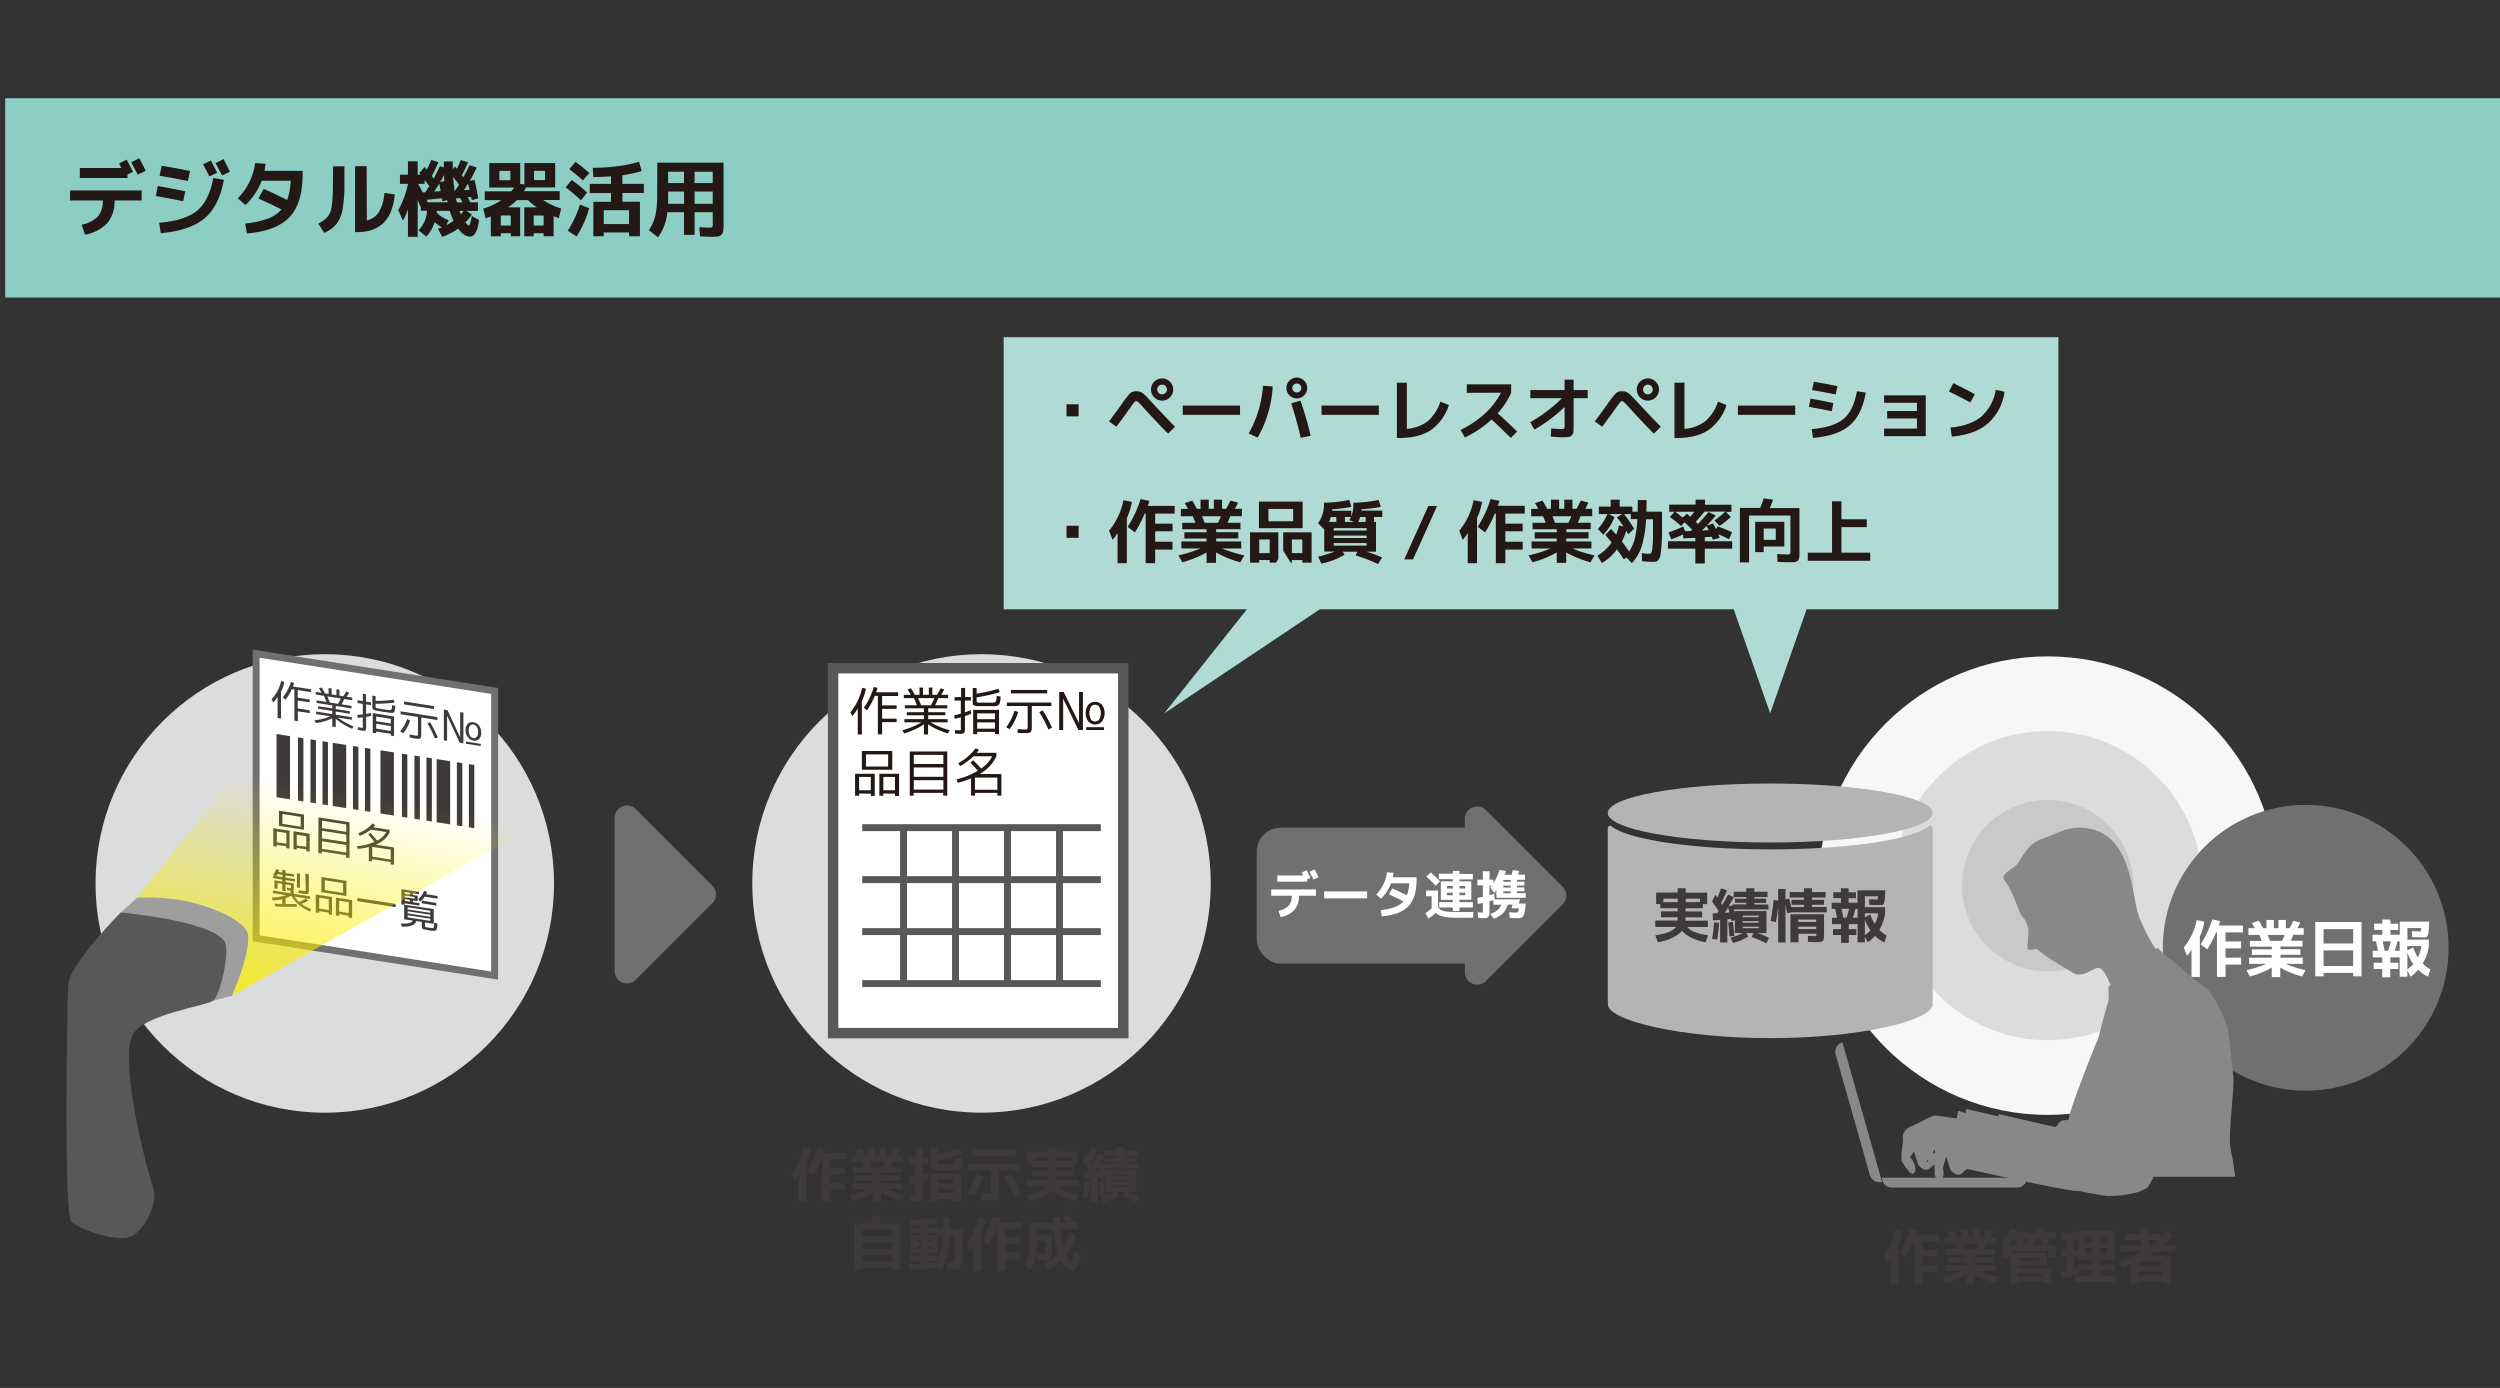 <svg xmlns="http://www.w3.org/2000/svg" xmlns:xlink="http://www.w3.org/1999/xlink" viewBox="0 0 720.5 400"><rect x="0" y="0" width="720.5" height="400" fill="#333333" stroke="none"/><defs><style>.cls-1{fill:#dbdcdc;}.cls-2{fill:#f7f7f7;}.cls-3{fill:#c8c9ca;}.cls-15,.cls-4,.cls-8{fill:#fff;}.cls-4{stroke:#717071;}.cls-15,.cls-16,.cls-4{stroke-miterlimit:10;}.cls-16,.cls-4{stroke-width:2px;}.cls-5{fill:#3e3a39;}.cls-6{fill:#717071;}.cls-7{fill:#8ccdc4;}.cls-9{fill:#231815;}.cls-10{fill:#b0dbd5;}.cls-11{fill:#888;}.cls-12{opacity:0.8;fill:url(#名称未設定グラデーション_8);}.cls-13{fill:#9e9e9f;}.cls-14{fill:#595757;}.cls-15,.cls-16{stroke:#595757;}.cls-15{stroke-width:3px;}.cls-16,.cls-18{fill:none;}.cls-17{fill:#b4b4b5;}</style><linearGradient id="名称未設定グラデーション_8" x1="89.15" y1="290.92" x2="100.13" y2="228.67" gradientUnits="userSpaceOnUse"><stop offset="0" stop-color="#fff"/><stop offset="0" stop-color="#faed00"/><stop offset="1" stop-color="#faed00" stop-opacity="0"/></linearGradient></defs><g id="レイヤー_2" data-name="レイヤー 2"><g id="レイヤー_1-2" data-name="レイヤー 1"><circle class="cls-1" cx="93.6" cy="254.61" r="66.07"/><circle class="cls-1" cx="282.87" cy="254.61" r="66.07"/><circle class="cls-2" cx="590.15" cy="255.24" r="66.07"/><circle class="cls-1" cx="590.15" cy="255.24" r="44.54"/><circle class="cls-3" cx="590.15" cy="255.24" r="24.69"/><polygon class="cls-4" points="142.55 281.16 73.82 270.42 73.82 188.39 142.55 199.13 142.55 281.16"/><path class="cls-5" d="M81,199.34v7.75l-1-.15v-6.09a9.1,9.1,0,0,1-1.25,1.6l-.49-.94a11.22,11.22,0,0,0,2.78-5.29l.92.35A11.42,11.42,0,0,1,81,199.34Zm8.63.12-3.82-.59v2.19l3.45.54v.81l-3.45-.53v2.28l3.45.54v.83L85.84,205v2.85l-1-.15v-9l-.73-.11a14.78,14.78,0,0,1-1.84,3.07l-.76-.68a13.79,13.79,0,0,0,2.35-4.46l.9.33a8.62,8.62,0,0,1-.33,1l5.22.81Z"/><path class="cls-5" d="M101.41,206.7v.74l-4.07-.64a20.77,20.77,0,0,0,4.54,2.54l-.4.69a19.87,19.87,0,0,1-4.72-2.86v2.38l-1-.15V207a14.27,14.27,0,0,1-4.73,1.38l-.4-.81a15.36,15.36,0,0,0,4.54-1.12l-4.07-.64v-.74l4.66.73v-.91l-4.08-.64v-.71l4.08.63v-.88l-4.53-.71v-.73l2.85.45c-.28-.74-.51-1.33-.71-1.78L91,200.17v-.76l1.67.26c-.27-.51-.52-.94-.75-1.32l.78-.22a16.68,16.68,0,0,1,.93,1.69l1.07.17v-1.7l.87.13v1.7l1.39.22v-1.7l.87.14v1.69l1.1.18a11.07,11.07,0,0,0,.9-1.4l.79.41c-.25.44-.49.82-.71,1.14l1.62.25v.77l-2.34-.37a8.83,8.83,0,0,1-.76,1.54l2.86.45v.73l-4.53-.71v.89l4.07.63v.72l-4.07-.64V206Zm-4-3.86a8.3,8.3,0,0,0,.79-1.54l-3.85-.6c.25.57.48,1.16.7,1.77Z"/><path class="cls-5" d="M106.93,202.42v.81l-1.41-.22v2.74c.58-.1,1-.2,1.35-.28l.16.82c-.58.15-1.08.25-1.51.32v2.61a2.48,2.48,0,0,1-.18,1.25c-.13.15-.45.18-1,.1-.2,0-.61-.11-1.2-.25l0-.79,1.14.24c.16,0,.25,0,.27-.05a2.81,2.81,0,0,0,0-.61v-2.35c-.47.06-1,.11-1.47.13L103,206c.49,0,1-.08,1.56-.14v-3l-1.53-.24v-.81l1.53.24v-2.12l.94.15v2.12Zm7,1c0,.37,0,.66-.06.88a2.55,2.55,0,0,1-.14.59.84.84,0,0,1-.21.37.67.67,0,0,1-.35.17,2.15,2.15,0,0,1-.51,0c-.19,0-.43,0-.74-.08l-1.55-.21-1.55-.27a3.58,3.58,0,0,1-1.25-.38,1,1,0,0,1-.25-.8v-3.2l.93.14V202a40.27,40.27,0,0,0,5.19-.34l.29.81a41.48,41.48,0,0,1-5.48.35v.8c0,.2,0,.32.1.36a2.73,2.73,0,0,0,.69.19l1.29.22,1.27.18.55.06a1.1,1.1,0,0,0,.36,0,.58.58,0,0,0,.24-.09.91.91,0,0,0,.12-.26,2.22,2.22,0,0,0,.1-.41c0-.14,0-.35,0-.64ZM112.64,212v-.52l-4.22-.66v.52l-1-.15V205.5l6.14,1v5.64Zm-4.22-4.14,4.22.66v-1.35l-4.22-.66Zm0,.75V210l4.22.66v-1.42Z"/><path class="cls-5" d="M115.32,210.78a10.41,10.41,0,0,0,2-3.56l.87.42a10.38,10.38,0,0,1-2,3.69Zm10.73-4.1v.84l-4.65-.73v4.79c0,.69-.09,1.1-.25,1.24s-.58.16-1.26.06c-.49-.08-1.1-.2-1.84-.35l0-.86c.94.19,1.51.3,1.72.33s.52.05.58,0a1.05,1.05,0,0,0,.1-.59v-4.77l-5-.78V205ZM116.43,203v-.84l8.64,1.35v.84Zm8.92,9.82a33.46,33.46,0,0,0-2.18-4.36l.81-.29a34.86,34.86,0,0,1,2.2,4.41Z"/><path class="cls-5" d="M127.91,213.36v-8.85l1.06.17,3.65,7.83h0v-7.27l.93.14v8.86l-1.06-.17-3.64-7.83h0v7.27Zm6.89-.94a3.21,3.21,0,0,1-.61-2,2.45,2.45,0,0,1,.61-1.81,1.78,1.78,0,0,1,1.64-.45,2.39,2.39,0,0,1,1.63,1,3.19,3.19,0,0,1,.61,2,2.46,2.46,0,0,1-.61,1.82,1.78,1.78,0,0,1-1.63.45A2.46,2.46,0,0,1,134.8,212.42Zm-.49,1.94v-.64l4.24.67V215Zm1.12-2.32a1.44,1.44,0,0,0,1,.67,1,1,0,0,0,1-.36,2.18,2.18,0,0,0,.36-1.37,2.74,2.74,0,0,0-.36-1.49,1.39,1.39,0,0,0-1-.66,1,1,0,0,0-1,.35,2.18,2.18,0,0,0-.36,1.37A2.74,2.74,0,0,0,135.43,212Z"/><path class="cls-5" d="M79.77,243.49V244l-1-.16v-5.15l4.67.73v5.16l-.94-.15v-.52Zm2.76-.32v-3.1l-2.76-.43v3.1Zm-1.14-5-1-.16v-4.36l7.22,1.12v4.37Zm5.27.08v-2.84l-5.27-.82v2.84Zm-1.14,6.1v.53l-.94-.15v-5.16l4.67.73v5.16l-1-.15v-.52Zm2.77-.32V241l-2.77-.43v3.1Z"/><path class="cls-5" d="M91.8,235.57l8.93,1.4v10.31l-1-.15v-.65l-7-1.1V246l-1-.15Zm1,3.08,7,1.09v-2.12l-7-1.1Zm0,.79v2.17l7,1.09v-2.17Zm0,3v2.19l7,1.1v-2.2Z"/><path class="cls-5" d="M113.56,244.25v5l-1-.15v-.66l-5.33-.83v.66l-.94-.15v-4a21.17,21.17,0,0,1-3.17.55l-.27-.81a15,15,0,0,0,5.06-1.24c-.54-.69-1.14-1.4-1.79-2.13l.67-.47c.71.79,1.34,1.53,1.89,2.23a5.93,5.93,0,0,0,2.64-2.45l-4.45-.7a12.47,12.47,0,0,1-3.2,1.81l-.4-.78a9.94,9.94,0,0,0,4.1-2.83l.77.51c-.11.14-.28.34-.53.61l4.68.73v.8a7.34,7.34,0,0,1-4,3.49Zm-6.28-.19v2.83l5.33.83v-2.83Z"/><path class="cls-5" d="M78.58,259.5l-.25-.82a14.71,14.71,0,0,0,4.13-.7l-3.82-.6v-.74l5.08.8v-.77c-.17,0-.5-.09-1-.19v-.67l.83.17c.16,0,.26,0,.28,0a1.71,1.71,0,0,0,0-.53v-.32l-1.54-.25v2l-.92-.15v-2l-1.4-.22v1.68l-.87-.14v-2.34l2.27.35v-.57l-2.66-.41v-.7l.76.11-.76-.39a4.29,4.29,0,0,0,.88-1.63l.87.25a3.06,3.06,0,0,1-.17.57l1.08.17v-.78l.92.14v.78l2.45.38v.69l-2.45-.38v.64l2.73.43v.7l-2.73-.42v.57l2.38.37v1.24a2.8,2.8,0,0,1-.06.72.32.32,0,0,1-.32.21l.36.06v.8l4.71.74v.74l-4.47-.7a8.17,8.17,0,0,0,1.3,1.55,9.47,9.47,0,0,0,1.92-1l.75.58a11,11,0,0,1-2,1A13,13,0,0,0,89.72,262l-.39.69a12.37,12.37,0,0,1-3.25-2A8.31,8.31,0,0,1,84,258.22l-.23,0a7.9,7.9,0,0,1-1.47.63v1.68c.88,0,1.94,0,3.19,0l.09.77a59.55,59.55,0,0,1-6.31-.08l-.08-.77,2.15.1v-1.38A19.13,19.13,0,0,1,78.58,259.5Zm1-7,1.8.28v-.64L80,251.91A4.47,4.47,0,0,1,79.62,252.49Zm6,3.28v-4.06l.87.13v4.07Zm2.43-4L89,252v4.32c0,.68-.07,1.09-.23,1.24s-.53.18-1.14.09c-.35-.06-.87-.16-1.57-.31l0-.82c.64.14,1.14.24,1.48.29s.42,0,.48,0,.1-.26.1-.59Z"/><path class="cls-5" d="M92,262.59v.52L91,263V257.8l4.67.73v5.16l-.94-.15V263Zm2.76-.32v-3.11L92,258.73v3.11Zm-1.14-5-1-.15v-4.37l7.22,1.13v4.37Zm5.27.08v-2.84l-5.27-.82v2.84Zm-1.14,6.11V264l-.94-.15v-5.15l4.67.73v5.15l-1-.15v-.52Zm2.77-.32v-3.11l-2.77-.43v3.11Z"/><path class="cls-5" d="M103,259.73v-.94l11,1.71v.94Z"/><path class="cls-5" d="M117.48,265.09l-1-.15v-4.18l-.79-.13v-4.38l5.08.8v.66l-1.8-.28v.51l1.41.22v1.57l-1.41-.22V260l1.92.3V261l-4.31-.67v.42L125,262v4.24l-2.51-.39v.93c0,.21.06.33.17.38a7.59,7.59,0,0,0,1.18.23l.42.07.31,0h.23a.49.49,0,0,0,.15-.11.39.39,0,0,0,.11-.17s0-.15,0-.31a3.77,3.77,0,0,0,.06-.39c0-.11,0-.3,0-.56l.91.23c0,.33,0,.58,0,.75a2.74,2.74,0,0,1-.09.55,2.68,2.68,0,0,1-.11.41.5.5,0,0,1-.19.24.53.53,0,0,1-.27.15l-.41,0a4.45,4.45,0,0,1-.53,0l-.72-.12-1-.18c-.23,0-.44-.1-.63-.15a.7.7,0,0,1-.37-.2.69.69,0,0,1-.14-.25,1.27,1.27,0,0,1,0-.39v-1.26l-1.59-.25a1.93,1.93,0,0,1-1.29,1.26,6.76,6.76,0,0,1-2.88.3l-.27-.86c2,.15,3.12-.14,3.44-.85Zm-.83-7.52,1.49.24v-.51l-1.49-.24Zm0,1,2.87.45v-.51l-2.87-.45Zm1.49,1.28v-.51l-1.49-.23v.51Zm-.66,2.24,6.53,1v-.62l-6.53-1Zm0,.53v.62l6.53,1v-.62Zm0,1.15v.62l6.53,1v-.62Zm3.06-4.67a5.7,5.7,0,0,0,1.69-2.33l.88.25c-.12.31-.21.54-.28.69l3.28.51V259l-3.7-.58a6,6,0,0,1-1.36,1.46Zm1,1.23v-.77l4.21.66V261Z"/><polygon class="cls-5" points="83.58 230.37 79.69 229.76 79.69 211.55 83.58 212.16 83.58 230.37"/><polygon class="cls-5" points="99.78 232.9 95.89 232.29 95.89 214.09 99.78 214.69 99.78 232.9"/><polygon class="cls-5" points="87.44 230.97 85.88 230.73 85.88 212.52 87.44 212.77 87.44 230.97"/><polygon class="cls-5" points="91.06 231.54 89.49 231.29 89.49 213.09 91.06 213.33 91.06 231.54"/><polygon class="cls-5" points="94.51 232.08 92.95 231.83 92.95 213.63 94.51 213.87 94.51 232.08"/><polygon class="cls-5" points="103.29 233.45 101.72 233.2 101.72 215 103.29 215.24 103.29 233.45"/><polygon class="cls-5" points="106.74 233.99 105.18 233.74 105.18 215.54 106.74 215.78 106.74 233.99"/><polygon class="cls-5" points="113.52 235.05 109.64 234.44 109.64 216.23 113.52 216.84 113.52 235.05"/><polygon class="cls-5" points="129.73 237.58 125.84 236.97 125.84 218.77 129.73 219.38 129.73 237.58"/><polygon class="cls-5" points="117.39 235.65 115.83 235.41 115.83 217.2 117.39 217.45 117.39 235.65"/><polygon class="cls-5" points="121.01 236.22 119.44 235.97 119.44 217.77 121.01 218.01 121.01 236.22"/><polygon class="cls-5" points="124.46 236.76 122.9 236.51 122.9 218.31 124.46 218.55 124.46 236.76"/><polygon class="cls-5" points="133.24 238.13 131.67 237.88 131.67 219.68 133.24 219.92 133.24 238.13"/><polygon class="cls-5" points="136.69 238.67 135.13 238.42 135.13 220.22 136.69 220.46 136.69 238.67"/><path class="cls-5" d="M232.37,335.25v11h-2.26v-7.41a12,12,0,0,1-1.21,1.67l-.87-2.28a16.46,16.46,0,0,0,3.46-7.45l2.07.41A16.16,16.16,0,0,1,232.37,335.25ZM244,334.14h-4.71v2.47h4.2v1.87h-4.2V341h4.2v1.94h-4.2v3.33h-2.31V334.14h-.24a29.44,29.44,0,0,1-2.37,4.62l-1.78-1.37a28.15,28.15,0,0,0,3.13-6.79l2.13.45c-.07.27-.2.68-.38,1.22H244Z"/><path class="cls-5" d="M260.1,341v1.69h-4.62a30.5,30.5,0,0,0,5.37,1.71l-1,1.74a26.1,26.1,0,0,1-5.88-2.42v2.57h-2.29v-2.57a26.2,26.2,0,0,1-5.87,2.42l-1-1.74a30.5,30.5,0,0,0,5.37-1.71h-4.63V341h6.09v-.73h-5.37v-1.53h5.37V338H245.8V336.4H249l-.64-1.61h-2.9V333h1.74c-.26-.48-.53-1-.79-1.39l1.81-.63c.38.61.76,1.29,1.13,2h.91v-2.24h2V333h1.24v-2.24h2V333h1c.39-.69.73-1.36,1-2l1.85.51c-.15.33-.4.83-.76,1.51h1.68v1.81h-2.81a15.52,15.52,0,0,1-.67,1.61h3.15V338H254v.73h5.37v1.53H254V341Zm-5.62-4.57a13.1,13.1,0,0,0,.73-1.61h-4.58c.35.86.56,1.4.64,1.61Z"/><path class="cls-5" d="M263.91,346.16c-.23,0-.77,0-1.63-.09l-.11-1.81c.76.05,1.23.08,1.42.08s.2,0,.22-.1a4.21,4.21,0,0,0,0-.7v-2.45c-.5.13-1,.25-1.63.36l-.14-2q.87-.15,1.77-.36v-3.63h-1.77V333.6h1.77v-2.74H266v2.74h1.52v1.87H266v3.06l1.43-.46.27,1.9c-.21.08-.78.26-1.7.55v2.85a14.64,14.64,0,0,1-.05,1.53,1.54,1.54,0,0,1-.29.81,1,1,0,0,1-.62.38A6.36,6.36,0,0,1,263.91,346.16Zm7.17-10.64h3.34a1.29,1.29,0,0,0,.35-.09.6.6,0,0,0,.25-.15,1.65,1.65,0,0,0,.12-.34,3.18,3.18,0,0,0,.1-.52c0-.17,0-.43.05-.8l2.12.17c0,.56-.05,1-.09,1.36a4.43,4.43,0,0,1-.18,1,2.06,2.06,0,0,1-.3.63,1,1,0,0,1-.49.35,2.59,2.59,0,0,1-.69.18,8.78,8.78,0,0,1-1,0h-4.14a4.36,4.36,0,0,1-2.05-.32c-.28-.2-.42-.69-.42-1.45V331h2.18v1.56a50.17,50.17,0,0,0,6.2-1.56l.67,1.73a53.05,53.05,0,0,1-6.87,1.67v.47c0,.31,0,.49.11.55A1.86,1.86,0,0,0,271.08,335.52Zm-.66,10v.62h-2.24v-8.06H277v8.06h-2.24v-.62Zm4.33-4.53v-1.14h-4.33V341Zm-4.33,2.77h4.33v-1.16h-4.33Z"/><path class="cls-5" d="M283.41,339.05a20.24,20.24,0,0,1-2.7,5.67l-1.91-1a21.91,21.91,0,0,0,2.59-5.39Zm10.64-3.6v1.92h-6.13v5.83a14.31,14.31,0,0,1-.05,1.52,1.45,1.45,0,0,1-.37.82,1.27,1.27,0,0,1-.78.39,12.49,12.49,0,0,1-1.45.06q-.93,0-2.61-.09l-.1-1.95c1.38.06,2.15.08,2.32.08.36,0,.57,0,.65-.11a1.22,1.22,0,0,0,.11-.68v-5.87H279v-1.92Zm-13.7-2.16v-1.92h12.36v1.92Zm11.93,11.53a42.74,42.74,0,0,0-2.87-5.58l1.9-.93a41.47,41.47,0,0,1,3,5.64Z"/><path class="cls-5" d="M305,341.79c.88,1.18,2.86,2,5.92,2.41l-.74,2a14.57,14.57,0,0,1-3.94-1.27,8.74,8.74,0,0,1-2.72-2,9.15,9.15,0,0,1-2.82,2,14.44,14.44,0,0,1-4.08,1.27l-.75-2c3.07-.44,5-1.24,5.93-2.41h-5.93V340h6.38V339h-4.74v-1.7h4.74v-.91H297.3v-1.2h-1.23v-3.31h6.14v-1.26h2.29v1.26h6.15v3.31h-1.23v1.2H304.5v.91h4.75V339H304.5V340h6.38v1.84Zm-6.82-7.16h4.07v-1h-4.07Zm10.44-1H304.5v1h4.08Z"/><path class="cls-5" d="M312,334.48l.92-2,.57.83a26.78,26.78,0,0,0,1.1-2.61l1.71.61c-.49,1.21-1.06,2.43-1.7,3.65l.36.55c.57-1,1.11-2,1.63-3l1.63.74c-.4.79-.89,1.69-1.46,2.7l1.14-.32h0v-.29h3.89v-.46h-3.25v-1.22h3.25v-.48h-3.59v-1.53h3.59v-.93h2.3v.93h3.76v1.53h-3.76v.48h3.37v1.22h-3.37v.46h4v1.43h-9.93a3,3,0,0,1,.1.38c0,.13.07.28.11.45s.07.31.1.4v-.77h9v6.34h-2.54A25,25,0,0,1,328.3,345l-.77,1.53a29.14,29.14,0,0,0-4.2-1.78l.49-1.16h-2l.52,1A13.82,13.82,0,0,1,318,346.4l-.66-1.53a18.73,18.73,0,0,0,3.47-1.33h-2.27v-3.67l-1,.22a4.64,4.64,0,0,0-.11-.56l-1.05.07v6.66h-2.07v-6.51l-2.05.15-.07-2,1.31-.07.21-.32.2-.32C313.41,336.44,312.78,335.52,312,334.48Zm0,10.73a42.74,42.74,0,0,0,.56-4.73l1.44.12a39.27,39.27,0,0,1-.55,4.86Zm4.95-7.57c0-.17-.11-.41-.18-.74s-.14-.56-.19-.7c-.2.34-.52.85-.94,1.53Zm1.38,6.73-1.4.14c0-1.11-.15-2.45-.33-4l1.34-.19Q318.27,342.54,318.37,344.37Zm2.41-5.38h4.54v-.46h-4.54Zm0,1.13v.46h4.54v-.46Zm0,1.59v.45h4.54v-.45Z"/><path class="cls-5" d="M251.64,350.33l2.29.26c-.16.64-.34,1.31-.56,2h6.11v13.51h-2.24v-.78h-8.75v.78h-2.24V352.58H251A21,21,0,0,0,251.64,350.33Zm5.6,6v-1.87h-8.75v1.87Zm-8.75,3.59h8.75V358h-8.75Zm0,3.63h8.75v-1.93h-8.75Z"/><path class="cls-5" d="M262.33,351.59a65.39,65.39,0,0,0,7.86-.73l.22,1.72c-1,.13-2,.25-2.88.34v.88h2.88v.39h1.34c0-1,.05-2.15.05-3.4h2c0,1.24,0,2.37,0,3.4h3.6v1.36c0,1.29,0,2.39,0,3.28s0,1.73-.06,2.5-.07,1.39-.11,1.85a8,8,0,0,1-.2,1.25,4.71,4.71,0,0,1-.28.82,1,1,0,0,1-.4.43,1.27,1.27,0,0,1-.49.21,5.36,5.36,0,0,1-.64,0,22.63,22.63,0,0,1-2.31-.17l-.05-2a14.83,14.83,0,0,0,1.68.17q.27,0,.42-.39a8.79,8.79,0,0,0,.22-1.9c.06-1,.09-2.54.09-4.57v-1h-1.53a32,32,0,0,1-.81,6.13,13.93,13.93,0,0,1-1.77,4.05l-1.13-.78c-2.64.31-5.27.52-7.87.63l-.12-1.75c.69,0,1.83-.08,3.4-.17v-.75h-3.13v-1.56h3.13v-.65h-2.88V356h2.88v-.63h-3.23V353.8h3.23v-.7c-1,.07-1.95.12-2.91.16Zm2,6.51h1.08v-.73h-1.08Zm0,1v.75h1.08v-.75Zm3.17-1h1v-.73h-1Zm0,1.77h1v-.75h-1Zm0-3.86h2.55v-.63h-2.55Zm0,8c.8-.06,1.68-.14,2.62-.24a21.08,21.08,0,0,0,1.53-7.72h-1.41v5.15h-2.74v.65h2.66v1.56h-2.66Z"/><path class="cls-5" d="M282.86,355.25v11H280.6v-7.41a12,12,0,0,1-1.21,1.67l-.87-2.28a16.35,16.35,0,0,0,3.46-7.45l2.07.41A16.16,16.16,0,0,1,282.86,355.25Zm11.58-1.11h-4.71v2.47h4.2v1.87h-4.2V361h4.2v1.94h-4.2v3.33h-2.31V354.14h-.24a29.44,29.44,0,0,1-2.37,4.62L283,357.39a28.15,28.15,0,0,0,3.13-6.79l2.13.45c-.07.27-.2.68-.38,1.22h6.53Z"/><path class="cls-5" d="M303.22,356c0,1.22,0,2.2,0,2.95s0,1.4-.11,2a9.19,9.19,0,0,1-.2,1.27,1.19,1.19,0,0,1-.36.65,1,1,0,0,1-.5.3,4.63,4.63,0,0,1-.74,0c-.35,0-1.1,0-2.23-.11l-.24-1.82q1.19.12,1.68.12a.58.58,0,0,0,.63-.51,22.13,22.13,0,0,0,.11-3.12h-2.39V358a19.56,19.56,0,0,1-.47,4.64,12.4,12.4,0,0,1-1.49,3.6l-1.54-2a11.32,11.32,0,0,0,1.07-3.19,28.81,28.81,0,0,0,.28-4.67v-4h6.68c0-.73,0-1.3,0-1.7h2.1c0,.4,0,1,0,1.7h1.95c-.36-.44-.77-.91-1.21-1.4l1.71-.73a21.47,21.47,0,0,1,1.75,2.13h1v1.87h-5.1a27.24,27.24,0,0,0,.91,5.05,13.9,13.9,0,0,0,1.52-4l1.93.55a14.93,14.93,0,0,1-2.61,5.76,6.72,6.72,0,0,0,.84,1.46c.27.35.47.53.59.53.33,0,.58-1,.75-2.89l1.85.75a8.45,8.45,0,0,1-.8,3.49c-.42.77-.93,1.15-1.51,1.15a2.62,2.62,0,0,1-1.6-.71,7.64,7.64,0,0,1-1.63-2.08,12,12,0,0,1-4.16,2.55l-.89-1.8a10.64,10.64,0,0,0,4.16-2.7,26.09,26.09,0,0,1-1.47-7.14h-4.63V356Z"/><path class="cls-6" d="M177.14,279.9V235.71a3.58,3.58,0,0,1,6.1-2.53l22.09,22.1a3.58,3.58,0,0,1,0,5l-22.09,22.09A3.57,3.57,0,0,1,177.14,279.9Z"/><rect class="cls-7" x="1.5" y="28.31" width="719" height="57.44"/><circle class="cls-6" cx="664.51" cy="273.15" r="41.18"/><path class="cls-8" d="M634,269.89v11.67h-2.41v-7.85a12.77,12.77,0,0,1-1.3,1.76l-.93-2.41a17.32,17.32,0,0,0,3.71-7.88l2.21.43A17.46,17.46,0,0,1,634,269.89Zm12.39-1.17h-5v2.61h4.5v2h-4.5V276h4.5v2h-4.5v3.53h-2.47V268.72h-.25a32.69,32.69,0,0,1-2.54,4.9l-1.91-1.46a29.24,29.24,0,0,0,3.35-7.18l2.29.47c-.09.28-.23.72-.42,1.29h7Z"/><path class="cls-8" d="M663.66,276v1.78h-4.95a32.58,32.58,0,0,0,5.74,1.82l-1,1.83a28.13,28.13,0,0,1-6.28-2.55v2.72h-2.45v-2.72a28.13,28.13,0,0,1-6.28,2.55l-1-1.83a33,33,0,0,0,5.75-1.82h-5V276h6.51v-.78H649v-1.62h5.74v-.77h-6.33v-1.67h3.42c-.2-.5-.42-1.07-.69-1.71H648V267.5h1.85c-.28-.52-.56-1-.85-1.48l2-.66a23.34,23.34,0,0,1,1.2,2.14h1v-2.38h2.12v2.38h1.33v-2.38h2.13v2.38h1.06c.42-.73.78-1.45,1.1-2.14l2,.54c-.16.34-.43.88-.81,1.6h1.8v1.91h-3q-.33.9-.72,1.71h3.37v1.67h-6.34v.77h5.74v1.62h-5.74V276Zm-6-4.84a12.64,12.64,0,0,0,.78-1.71h-4.9l.69,1.71Z"/><path class="cls-8" d="M667.26,265.72h13.32v15.66h-2.4v-1h-8.53v1h-2.39Zm2.39,6.19h8.53v-4.14h-8.53Zm0,2v4.5h8.53v-4.5Z"/><path class="cls-8" d="M698.52,270.16q-.66,0-3.36-.09l-.06-1.71q1.75.09,2.34.09c.15,0,.23,0,.26-.12a6.53,6.53,0,0,0,.12-.87h-4v3.33H700v1.87a13.48,13.48,0,0,1-1.77,5,8.93,8.93,0,0,0,2.24,1.75l-.72,2.07a10.32,10.32,0,0,1-2.83-2,12.61,12.61,0,0,1-2.21,2l-.9-1.77v1.78h-2.22v-5.56h-2.7v1.53h2.31v1.8h-2.31v2.4h-2.34v-2.4h-2.46v-1.8h2.46v-1.53h-2.73V274h1.51c-.25-1.26-.45-2.16-.58-2.7h-1v-1.91h2.82V268h-2.34v-1.8h2.34V265h2.34v1.22h2.25V268h-2.25v1.39h2.7v-3.78h8.46l0,.93a18.41,18.41,0,0,1-.25,2.48,1.77,1.77,0,0,1-.39.94A1.43,1.43,0,0,1,698.52,270.16ZM687.24,274h1c.31-.92.57-1.82.79-2.7h-2.32C686.94,272.5,687.13,273.4,687.24,274Zm4.35,0v-2.7h-.65a27.72,27.72,0,0,1-.77,2.7Zm2.22-.09,1.69-.89a12.14,12.14,0,0,0,1.35,2.9,11.41,11.41,0,0,0,1-3.26h-4.08Zm0,.64v4.81a10.26,10.26,0,0,0,1.71-1.49A12.47,12.47,0,0,1,693.81,274.55Z"/><path class="cls-9" d="M20.18,54.9H40.82v2.88H33a9.7,9.7,0,0,1-2.07,6.5,11.46,11.46,0,0,1-6.45,3.34l-.93-2.88a8.89,8.89,0,0,0,4.7-2.39,6.82,6.82,0,0,0,1.39-4.57H20.18ZM23,51.3V48.42h12l-.7-1.32L36.5,46c.66,1.24,1.26,2.41,1.82,3.53l-1.58.77v1Zm19-2.09-2.3,1.11c-.87-1.67-1.49-2.85-1.88-3.56l2.31-1.15C40.88,47,41.51,48.16,42,49.21Z"/><path class="cls-9" d="M45.48,53.6q3.14.54,7.92,1.54L52.8,58q-4.3-.91-7.9-1.51Zm16-2.3,3.05.53q-1.39,7.59-5.59,11.11t-12.6,4.27l-.48-3q7.49-.64,10.94-3.48T61.48,51.3ZM46.6,47.77q3.82.63,8.16,1.51l-.6,2.88q-4.33-.88-8.16-1.51Zm16,2-2.25,1.08c-.51-1.06-1.12-2.21-1.83-3.48l2.26-1.13C61.4,47.45,62,48.62,62.56,49.74Zm3.7-.29L64,50.56c-.87-1.67-1.49-2.85-1.88-3.55l2.31-1.16C65.12,47.2,65.75,48.4,66.26,49.45Z"/><path class="cls-9" d="M71.16,67.28l-.51-2.87a26,26,0,0,0,6.4-1.35,9.88,9.88,0,0,0,4.07-2.69c-1.91-1-4.12-2-6.65-3.17L76,54.42c2.56,1.15,4.82,2.23,6.77,3.22a18.45,18.45,0,0,0,1-5.55H75.43a18.72,18.72,0,0,1-4.71,7l-2.2-1.94a17.44,17.44,0,0,0,3.36-4.69A16.88,16.88,0,0,0,73.53,47l3,.19a18.55,18.55,0,0,1-.31,2.06H87.21v1q0,8.38-3.8,12.36T71.16,67.28Z"/><path class="cls-9" d="M96,47.94h3.26v4.87a40,40,0,0,1-.55,7.58,9.62,9.62,0,0,1-1.73,4.15,10.07,10.07,0,0,1-3.53,2.58l-1.72-2.69a10.67,10.67,0,0,0,1.84-1.14A6.38,6.38,0,0,0,94.74,62a5,5,0,0,0,.76-2,23.31,23.31,0,0,0,.34-2.88c.07-1.1.11-2.53.11-4.29Zm9.72,15.6a5.73,5.73,0,0,0,3.51-2.48,12.28,12.28,0,0,0,1.55-5.46l3,.43q-1,10.88-10.87,10.87h-.58v-19h3.34Z"/><path class="cls-9" d="M115.27,50.34h2.3V46.5h2.81v3.84h.86l-.21-.28-.19-.22,1.56-1.71c.12.16.33.42.62.77.42-.85.84-1.78,1.27-2.81l2.09.65c-.59,1.36-1.24,2.68-1.94,4,.12.16.3.4.52.72.58-1,1.19-2.22,1.83-3.58l1.13.36c0-.17,0-.45,0-.84s0-.67,0-.86h2.57c0,1,0,1.72,0,2.18l.68-.71c.14.16.32.37.52.64q.34-.64,1.11-2.52l2.09.65c-.58,1.36-1.17,2.59-1.78,3.7l.22.3.21.3c.67-1.22,1.27-2.37,1.78-3.46l2.09.67q-1,2-2,3.87l1.34-.36q.63,2.73,1.08,5.35l-1.87.53c0-.08,0-.23-.09-.44s-.06-.36-.08-.48l-1,.1c.35.64.61,1.13.77,1.46h2.18v2.48h-3.31l1.56,1a15.17,15.17,0,0,1-1.87,2.31c.48.59.82.88,1,.88s.58-.91.84-2.73l2.11,1.15q-.6,4.77-2.66,4.77-1.67,0-3.36-2.28a19,19,0,0,1-4.59,2.36l-1.27-2.33,1.18-.43A9.7,9.7,0,0,1,125.25,64a10.54,10.54,0,0,1-2.4,4.2l-2.21-1.82a9,9,0,0,0,2.45-5.64h-1.8v-.94c0-.06-.16-.36-.38-.9s-.4-.94-.53-1.21V68.24h-2.81V60.32a17.28,17.28,0,0,1-1.46,3.27l-1.32-3.05A24.77,24.77,0,0,0,117.57,53h-2.3ZM120.52,53l1.3,2.45.72,0c.37-.56.76-1.17,1.18-1.82l-.71-.93-.64-.83V53Zm8.48,5.3c0-.08,0-.18-.08-.31l-.07-.31-1.34.36a4.28,4.28,0,0,1-.06-.44q0-.3-.06-.45l-4.47.43.36.72Zm-2-3.21c0-.18-.08-.42-.13-.72s-.11-.58-.15-.82-.08-.45-.13-.64c-.22.39-.71,1.16-1.46,2.3Zm1.61,9.82a12.94,12.94,0,0,0,2.11-1.28,23.45,23.45,0,0,1-1.11-2.85H125.9a1,1,0,0,0,0,.27,1,1,0,0,1,0,.28,9.13,9.13,0,0,0,3.39,2.11Zm-.53-12.75c-.07-.72-.11-1.3-.12-1.73-.32.64-.7,1.33-1.13,2.07ZM131,55h.12c.58-.87,1-1.46,1.15-1.78-.46-.64-1-1.38-1.68-2.23C130.7,52.32,130.84,53.65,131,55Zm.67,3.33h1.61l-.36-.68c-.16-.3-.26-.48-.31-.56l-1.2.09.12.53Zm1.13,3.46c.19-.21.47-.54.82-1h-1.2l.21.57Zm2.52-7.08c-.19-.83-.33-1.44-.41-1.82-.41.7-.82,1.34-1.22,1.92Z"/><path class="cls-9" d="M139.7,57.68V55.14h7.63a12.53,12.53,0,0,0,.84-1.1H141V47h8.93V53l1.2.17V47H160V54h-8.4c-.21.43-.4.8-.58,1.1H161.3v2.54h-4.78a19.76,19.76,0,0,0,5.21,2.45l-.67,2.79c-.74-.27-1.24-.47-1.51-.58V68.1h-2.88v-.89h-2.86v.89H151.1V59.75h3.6a18.6,18.6,0,0,1-2.52-2.07H149a17.48,17.48,0,0,1-2.55,2.07h3.46V68.1h-2.71v-.89h-2.86v.89h-2.88V62.36c-.75.29-1.25.48-1.51.56l-.67-2.79a19.76,19.76,0,0,0,5.21-2.45Zm4.22-5.75h3.17V49.24h-3.17ZM147.19,65V62.1h-2.86V65Zm9.48,0V62.1h-2.86V65Zm-2.76-13.1h3.17V49.24h-3.17Z"/><path class="cls-9" d="M167.44,57.71A47.63,47.63,0,0,0,163,54l1.77-2.14a46.09,46.09,0,0,1,4.44,3.63ZM169.8,60a29.58,29.58,0,0,1-3.63,8.13l-2.52-1.61a34.29,34.29,0,0,0,3.51-7.56Zm-5.74-11.21,1.78-2.14a41.78,41.78,0,0,1,4,3.22L168,52A47.42,47.42,0,0,0,164.06,48.76Zm6.77-.44a53.45,53.45,0,0,0,7.34-.48,32.65,32.65,0,0,0,6-1.27l.77,2.69a33.35,33.35,0,0,1-5.57,1.2V53h6.19v2.63h-6.19v2.52h5.06V68.1h-3.12V67H174V68.1H171V58.16h5.09V55.64h-6.12V53h6.12V50.82c-1.71.13-3.41.19-5.09.19Zm10.46,16.23v-4H174v4Z"/><path class="cls-9" d="M189.43,46.89h19.1V64.33a21.41,21.41,0,0,1-.08,2.15,2,2,0,0,1-.52,1.14,1.78,1.78,0,0,1-1.07.54,16.25,16.25,0,0,1-2,.08q-.6,0-3.12-.12l-.17-2.63c1.57.08,2.48.11,2.74.11a1.73,1.73,0,0,0,.95-.15,1.73,1.73,0,0,0,.15-1V61.16h-5.23v6.53h-3.05V61.16h-4.8a15,15,0,0,1-2.69,7.25L187,66.32a12.46,12.46,0,0,0,1.88-4.21,29.11,29.11,0,0,0,.52-6.35Zm7.7,8.32h-4.58v1.92c0,.74,0,1.28,0,1.61h4.61Zm0-2.45V49.5h-4.58v3.26Zm3.05,0h5.23V49.5h-5.23Zm0,2.45v3.53h5.23V55.21Z"/><path class="cls-5" d="M547.19,358.87v11h-2.28v-7.41a11.16,11.16,0,0,1-1.23,1.66l-.88-2.27a16.35,16.35,0,0,0,3.5-7.45l2.09.41A16.64,16.64,0,0,1,547.19,358.87Zm11.69-1.1h-4.76v2.46h4.25v1.87h-4.25v2.52h4.25v1.94h-4.25v3.33h-2.33V357.77h-.23a31.32,31.32,0,0,1-2.4,4.62l-1.8-1.37a27.86,27.86,0,0,0,3.16-6.79l2.16.44c-.08.28-.21.68-.39,1.23h6.59Z"/><path class="cls-5" d="M575.2,364.6v1.69h-4.67A31.19,31.19,0,0,0,576,368l-1,1.74a26.41,26.41,0,0,1-5.93-2.42v2.57h-2.31v-2.57a26.71,26.71,0,0,1-5.94,2.42l-1-1.74a31.32,31.32,0,0,0,5.43-1.71h-4.68V364.6h6.16v-.73h-5.43v-1.53h5.43v-.73h-6V360H564c-.18-.47-.39-1-.64-1.62h-2.93v-1.8h1.75c-.26-.48-.52-.95-.79-1.39l1.83-.63c.39.61.77,1.29,1.14,2h.92v-2.24h2v2.24h1.26v-2.24h2v2.24h1c.4-.69.74-1.36,1-2l1.87.51c-.15.33-.4.83-.77,1.51h1.7v1.8h-2.84a14.85,14.85,0,0,1-.68,1.62H575v1.58h-6v.73h5.42v1.53h-5.42v.73ZM569.52,360a12.56,12.56,0,0,0,.74-1.62h-4.63c.35.87.57,1.4.65,1.62Z"/><path class="cls-5" d="M576.87,357.63a10,10,0,0,0,2.58-3.65l2,.39a6.61,6.61,0,0,1-.29.76h3.91v1.14a7.42,7.42,0,0,0,1.82-2.29l2,.39c-.1.25-.22.5-.35.76h4v1.79h-2.33c.17.43.34.88.51,1.36l-1.53.53h3.25v3.67h-2.21v-2H579.5V361h10.32v3.76h-8.16v.65h9.52v4.45h-2.26v-.61h-7.26v.61H579.4v-7.41h-2.11v-3.67h.77Zm3.74-.71h-.43a12.2,12.2,0,0,1-1.63,1.89h2.77C581.05,358,580.81,357.41,580.61,356.92Zm1,6.42h5.9v-.73h-5.9Zm0,4.48h7.26V367h-7.26Zm1.18-10.9c.24.61.42,1.06.52,1.36l-1.54.53h2v-1.08h1.41l-.83-.81Zm5.18,0h-.7a8.82,8.82,0,0,1-1.2,1.12v.77h2.63C588.57,358.3,588.33,357.67,588,356.92Z"/><path class="cls-5" d="M595.52,366.15v-4h-1.33v-1.92h1.33v-2.93H594v-2h4.9v-.59H609.2V363h-4v1.41h4.25v1.7h-4.25v1.53h4.49v1.82H598v-1.82H603V366.1h-3.79l.09.87a40.6,40.6,0,0,1-5.12,1.46l-.2-1.92Zm3.4-8.81h-1.24v2.93h1.24Zm-1.24,8.21c.47-.13.87-.26,1.19-.37v-.78H603V363h-4v-.8h-1.24Zm3.28-7.42h2v-1.6h-2Zm2,3.17v-1.66h-2v1.66Zm2.21-3.17h2v-1.6h-2Zm0,3.17h2v-1.66h-2Z"/><path class="cls-5" d="M619.23,361.9h6.09v7.94h-2.26v-.63h-6.8v.63H614v-5.36c-.89.35-1.66.64-2.33.85l-.73-2a30.53,30.53,0,0,0,6.44-2.63H611v-1.8h6v-1.53h-4.51v-1.77H617v-1.38h2.33v1.38h3.36v1.21a16.16,16.16,0,0,0,1.89-2.15l1.68,1.21a19.45,19.45,0,0,1-2.87,3h3.38v1.8h-5.69C620.68,361,620.07,361.38,619.23,361.9Zm-3,2.86h6.8v-1.11h-6.8Zm0,1.64v1.13h6.8V366.4Zm5.85-9h-2.79v1.53h.92C620.93,358.39,621.55,357.88,622.11,357.38Z"/><path class="cls-6" d="M422.17,280.22V236a3.57,3.57,0,0,1,6.09-2.53l22.1,22.1a3.58,3.58,0,0,1,0,5.05l-22.1,22.09A3.57,3.57,0,0,1,422.17,280.22Z"/><rect class="cls-6" x="362.18" y="238.53" width="66.55" height="39.2" rx="6.95"/><path class="cls-8" d="M366.36,256.35h12.9v1.8h-4.9a6.06,6.06,0,0,1-1.3,4.07,7.16,7.16,0,0,1-4,2.08l-.59-1.8a5.55,5.55,0,0,0,2.94-1.49,4.28,4.28,0,0,0,.87-2.86h-5.9Zm1.76-2.25v-1.8h7.47l-.44-.82,1.41-.71c.41.77.79,1.51,1.15,2.21l-1,.48v.64ZM380,252.8l-1.44.69c-.53-1-.93-1.78-1.17-2.22l1.44-.72Q379.53,251.81,380,252.8Z"/><path class="cls-8" d="M381.62,258.9v-2H394v2Z"/><path class="cls-8" d="M398.22,264.09l-.31-1.8a16.14,16.14,0,0,0,4-.84,6.21,6.21,0,0,0,2.54-1.68q-1.79-.91-4.16-2l.95-1.74q2.4,1.08,4.23,2a11.5,11.5,0,0,0,.66-3.46h-5.24A11.78,11.78,0,0,1,398,259l-1.39-1.22a10.72,10.72,0,0,0,2.1-2.93,10.51,10.51,0,0,0,1-3.44l1.9.12a12,12,0,0,1-.19,1.29h6.84v.64q0,5.24-2.38,7.73C404.3,262.83,401.74,263.8,398.22,264.09Z"/><path class="cls-8" d="M411,256.65h3.45v4.73a2.41,2.41,0,0,0,.88.91,5,5,0,0,0,1.7.42,32.53,32.53,0,0,0,3.46.14h4.16l-.1,1.65h-4a23.73,23.73,0,0,1-4.48-.32,4.28,4.28,0,0,1-2.28-1.09,17.21,17.21,0,0,1-2.11,1.65l-.91-1.58a18.86,18.86,0,0,0,1.83-1.33V258.3H411Zm4-2.61-1.22,1.22c-.89-.92-1.79-1.8-2.71-2.63l1.27-1.21C413.29,252.28,414.18,253.15,415,254Zm2,5.3h-1.75V254h3.46v-.63h-4.06v-1.58h4.06V251h1.92v.87h3.85v1.58h-3.85V254h3.4v5.31h-3.4V260h3.85v1.53h-3.85v1.05h-1.92v-1.05h-3.94V260h3.94v-.66Zm0-3.26h1.71v-.73H417Zm0,1.94h1.71v-.75H417Zm5.27-1.94v-.73h-1.64v.73Zm0,1.19h-1.64V258h1.64Z"/><path class="cls-8" d="M427.44,264.6c-.2,0-.68,0-1.45-.07l-.09-1.61c.67.05,1.09.08,1.26.08s.17,0,.19-.09a3.33,3.33,0,0,0,0-.62v-2.07c-.56.13-1,.23-1.45.3l-.12-1.75c.79-.14,1.31-.24,1.57-.3v-3.3h-1.57v-1.65h1.57V251.1h1.94v2.42h1.1v1a15.39,15.39,0,0,0,1.75-3.8L434,251c-.16.5-.28.86-.37,1.09h2c.13-.43.25-.87.35-1.32l1.83.23c-.07.3-.17.66-.3,1.09h2v1.47h-2.29v.54h2.1v1.11h-2.1v.54h2.1v1.11h-2.1v.54h2.49v1.34h-8.45v-2.3a7.74,7.74,0,0,1-.56,1l-1.24-1.68a6.44,6.44,0,0,0,.47-.55h-.66V258l1.32-.41.18,1.59h7.32l-.38,1.22h2a17.35,17.35,0,0,1-.4,2.83,1.93,1.93,0,0,1-.6,1.12,2,2,0,0,1-1.18.26c-.68,0-1.49,0-2.44-.1l-.15-1.61c1,.07,1.67.11,1.92.11a.74.74,0,0,0,.61-.23,2.23,2.23,0,0,0,.24-1h-2.14l.38-1.07h-1.43a5.49,5.49,0,0,1-1.36,2.46,7.25,7.25,0,0,1-2.62,1.61l-1.06-1.43a6,6,0,0,0,2.05-1,3.72,3.72,0,0,0,1.13-1.61h-2.27V259.4c-.44.15-.81.26-1.12.34v2.4c0,.61,0,1.06-.05,1.35a1.28,1.28,0,0,1-.26.72.88.88,0,0,1-.55.33A6.26,6.26,0,0,1,427.44,264.6Zm5.82-11v.54h2.13v-.54Zm2.13,1.65h-2.13v.54h2.13Zm-2.13,2.19h2.13v-.54h-2.13Z"/><rect class="cls-10" x="289.26" y="97.19" width="303.96" height="78.4"/><path class="cls-9" d="M307.38,120v-3.48h3.48V120Z"/><path class="cls-9" d="M319.6,121.44q.43-.51,1.92-2.55t1.56-2.13a28.84,28.84,0,0,1,2.61-3.42,2.55,2.55,0,0,1,1.77-.58,3.18,3.18,0,0,1,1.32.24,4.51,4.51,0,0,1,1.1.78c.38.36,1.08,1.1,2.1,2.2q4.23,4.55,6.66,7l-2,2q-3.46-3.5-6.7-7.08c-.88-1-1.47-1.6-1.77-1.88a1.25,1.25,0,0,0-.75-.42c-.16,0-.37.17-.63.49s-.73,1-1.39,1.89c-1.4,2-2.62,3.64-3.66,5ZM337.18,110a3.19,3.19,0,0,1,0,4.52,3.2,3.2,0,1,1-2.26-5.46A3.11,3.11,0,0,1,337.18,110Zm-1.27,3.25a1.35,1.35,0,0,0,.41-1,1.4,1.4,0,0,0-1.4-1.4,1.4,1.4,0,0,0-1.4,1.4,1.4,1.4,0,0,0,1.4,1.4A1.34,1.34,0,0,0,335.91,113.21Z"/><path class="cls-9" d="M340.86,119.56v-2.68h16.52v2.68Z"/><path class="cls-9" d="M364,111.2l2.8.16a33.62,33.62,0,0,1-4.34,14.76l-2.58-1.2A32.8,32.8,0,0,0,364,111.2Zm11.86-1.5a2.93,2.93,0,0,1,.88,2.12,3,3,0,0,1-3,3,3,3,0,0,1-3-3,3,3,0,0,1,3-3A2.93,2.93,0,0,1,375.84,109.7Zm-3.72,6.54,2.66-.78a98.24,98.24,0,0,1,2.94,10.14l-2.86.58Q373.66,120.89,372.12,116.24Zm2.52-3.5a1.26,1.26,0,0,0,.38-.92,1.3,1.3,0,0,0-1.3-1.3,1.26,1.26,0,0,0-.92.38,1.24,1.24,0,0,0-.38.92,1.3,1.3,0,0,0,1.3,1.3A1.24,1.24,0,0,0,374.64,112.74Z"/><path class="cls-9" d="M380.86,119.56v-2.68h16.52v2.68Z"/><path class="cls-9" d="M405.46,123.58a11,11,0,0,0,6.06-2.23,12.52,12.52,0,0,0,3.6-5.61l2.46,1A14.08,14.08,0,0,1,412.3,124c-2.3,1.5-5.38,2.24-9.24,2.24h-.48V110.28h2.88Z"/><path class="cls-9" d="M422.72,113.22v-2.46h12.8v2.46a23,23,0,0,1-3.88,5.88q3.19,2.88,5.6,5.28l-1.84,1.82q-2.92-2.91-5.54-5.3a29.93,29.93,0,0,1-7.7,5.18l-1.2-2.2a28.9,28.9,0,0,0,7-4.7,21.73,21.73,0,0,0,4.62-6Z"/><path class="cls-9" d="M441.06,112.42h9.86v-3h2.6v3h4.06v2.34h-4.06v8a14.65,14.65,0,0,1-.08,1.76,1.63,1.63,0,0,1-1.43,1.42,12.72,12.72,0,0,1-1.75.08,33.39,33.39,0,0,1-3.34-.2l.14-2.36c1.32.14,2.29.2,2.92.2a1.21,1.21,0,0,0,.78-.16,1.24,1.24,0,0,0,.16-.78V117.3a45.94,45.94,0,0,1-8.7,6.52L441,121.7a43.74,43.74,0,0,0,9.16-6.94h-9.12Z"/><path class="cls-9" d="M459.6,121.44q.43-.51,1.92-2.55t1.56-2.13a28.84,28.84,0,0,1,2.61-3.42,2.55,2.55,0,0,1,1.77-.58,3.18,3.18,0,0,1,1.32.24,4.51,4.51,0,0,1,1.1.78c.38.36,1.08,1.1,2.1,2.2q4.23,4.55,6.66,7l-2,2q-3.46-3.5-6.7-7.08c-.88-1-1.47-1.6-1.77-1.88a1.25,1.25,0,0,0-.75-.42c-.16,0-.37.17-.63.49s-.73,1-1.39,1.89c-1.4,2-2.62,3.64-3.66,5ZM477.18,110a3.19,3.19,0,0,1,0,4.52,3.2,3.2,0,1,1-2.26-5.46A3.11,3.11,0,0,1,477.18,110Zm-1.27,3.25a1.35,1.35,0,0,0,.41-1,1.4,1.4,0,0,0-1.4-1.4,1.4,1.4,0,0,0-1.4,1.4,1.4,1.4,0,0,0,1.4,1.4A1.34,1.34,0,0,0,475.91,113.21Z"/><path class="cls-9" d="M485.46,123.58a11,11,0,0,0,6.06-2.23,12.52,12.52,0,0,0,3.6-5.61l2.46,1A14.08,14.08,0,0,1,492.3,124c-2.3,1.5-5.38,2.24-9.24,2.24h-.48V110.28h2.88Z"/><path class="cls-9" d="M500.86,119.56v-2.68h16.52v2.68Z"/><path class="cls-9" d="M521.32,117.26l.48-2.38c1.74.3,3.94.72,6.6,1.28l-.5,2.36Q524.32,117.77,521.32,117.26Zm.8,6.42q6.3-.54,9.18-2.94c1.92-1.6,3.21-4.26,3.88-8l2.54.42q-1.14,6.47-4.64,9.45t-10.56,3.61Zm.12-11.26.5-2.4c2.12.35,4.38.77,6.8,1.26l-.5,2.4C526.62,113.19,524.36,112.77,522.24,112.42Z"/><path class="cls-9" d="M543,113.94h12V125.7H543v-2.18h9.46V120.6h-8.58v-2.14h8.58v-2.38H543Z"/><path class="cls-9" d="M561.68,112.82l1.28-2.4c2,1,4.08,2,6.2,3.22L567.82,116Q565.14,114.5,561.68,112.82Zm13.5-.48,2.54.56a15,15,0,0,1-4.8,9.14q-3.75,3.21-10.4,3.78l-.4-2.6q5.79-.56,8.91-3.17A13.14,13.14,0,0,0,575.18,112.34Z"/><path class="cls-9" d="M307.38,155v-3.48h3.48V155Z"/><path class="cls-9" d="M324.76,149.32v13h-2.68v-8.72a15.19,15.19,0,0,1-1.44,2l-1-2.68a19.26,19.26,0,0,0,4.12-8.76l2.46.48A19.41,19.41,0,0,1,324.76,149.32Zm13.76-1.3h-5.6v2.9h5v2.2h-5v3h5v2.28h-5v3.92h-2.74V148h-.28a36.09,36.09,0,0,1-2.82,5.44L325,151.84a33,33,0,0,0,3.72-8l2.54.52c-.1.32-.25.8-.46,1.44h7.76Z"/><path class="cls-9" d="M357.72,156.06v2h-5.5a35.78,35.78,0,0,0,6.38,2l-1.14,2a31.07,31.07,0,0,1-7-2.84v3h-2.72v-3a31.27,31.27,0,0,1-7,2.84l-1.14-2a36,36,0,0,0,6.38-2h-5.5v-2h7.24v-.86h-6.38v-1.8h6.38v-.86h-7v-1.86h3.8l-.76-1.9h-3.44v-2.12h2.06c-.31-.57-.62-1.12-.94-1.64l2.16-.74c.45.72.9,1.52,1.34,2.38H346V144h2.36v2.64h1.48V144h2.36v2.64h1.18c.46-.81.87-1.6,1.22-2.38l2.2.6c-.18.39-.48,1-.9,1.78h2v2.12h-3.34a19.35,19.35,0,0,1-.8,1.9h3.74v1.86h-7v.86h6.38v1.8h-6.38v.86ZM351,150.68a15.1,15.1,0,0,0,.86-1.9h-5.44l.76,1.9Z"/><path class="cls-9" d="M362.92,161.42v.74h-2.66v-8.74h8.16v8.74h-2.5v-.74Zm2.64-9.2h-2.74v-7.66h12.6v7.66Zm.36,7.2v-3.94h-3v3.94Zm6.76-9.2v-3.54h-7.12v3.54Zm-.36,11.2v.74h-2.5v-8.74H378v8.74h-2.66v-.74Zm3-2v-3.94h-3v3.94Z"/><path class="cls-9" d="M392.32,147.16h6.06V149H396v1.42h.56V159h-2.64a43.33,43.33,0,0,1,4.42,1.68l-1.18,1.88a45.56,45.56,0,0,0-6.44-2.48l.48-1.08H387l.5.9a22.54,22.54,0,0,1-6.68,2.54l-.94-2a35.28,35.28,0,0,0,4.76-1.48h-3V152.6l-1.78-1.82a9.15,9.15,0,0,0,1.7-5.9,39.51,39.51,0,0,0,7.3-.8l.62,2a44.59,44.59,0,0,1-5.58.7s0,.11,0,.2a1,1,0,0,0,0,.22h5.56v1.68a10.89,10.89,0,0,0,.58-4,39.37,39.37,0,0,0,7.28-.8l.64,2a44.59,44.59,0,0,1-5.58.7c0,.06,0,.13,0,.22A.92.92,0,0,0,392.32,147.16ZM383.54,149a11.93,11.93,0,0,1-.48,1.42h2.06V149Zm.84,3.9h9.48v-.7h-9.48Zm0,1.46v.7h9.48v-.7Zm0,2.16v.72h9.48v-.72Zm5-7.52h-1.78v1.42h2.66l-1.4-.52A6,6,0,0,0,389.36,149Zm2.62,0a5.57,5.57,0,0,1-.6,1.42h2.18V149Z"/><path class="cls-9" d="M414.16,145.82l-6.92,15.4H404.7l6.94-15.4Z"/><path class="cls-9" d="M425.68,149.32v13H423v-8.72a15.19,15.19,0,0,1-1.44,2l-1-2.68a19.26,19.26,0,0,0,4.12-8.76l2.46.48A19.41,19.41,0,0,1,425.68,149.32Zm13.76-1.3h-5.6v2.9h5v2.2h-5v3h5v2.28h-5v3.92H431.1V148h-.28a36.09,36.09,0,0,1-2.82,5.44l-2.12-1.62a33,33,0,0,0,3.72-8l2.54.52c-.1.32-.25.8-.46,1.44h7.76Z"/><path class="cls-9" d="M458.64,156.06v2h-5.5a35.78,35.78,0,0,0,6.38,2l-1.14,2a31.07,31.07,0,0,1-7-2.84v3h-2.72v-3a31.27,31.27,0,0,1-7,2.84l-1.14-2a36,36,0,0,0,6.38-2h-5.5v-2h7.24v-.86H442.3v-1.8h6.38v-.86h-7v-1.86h3.8l-.76-1.9h-3.44v-2.12h2.06c-.31-.57-.62-1.12-.94-1.64l2.16-.74c.45.72.9,1.52,1.34,2.38h1.08V144h2.36v2.64h1.48V144h2.36v2.64h1.18c.46-.81.87-1.6,1.22-2.38l2.2.6c-.18.39-.48,1-.9,1.78h2v2.12H455.5a19.35,19.35,0,0,1-.8,1.9h3.74v1.86h-7v.86h6.38v1.8H451.4v.86ZM452,150.68a15.1,15.1,0,0,0,.86-1.9h-5.44l.76,1.9Z"/><path class="cls-9" d="M462.62,154.16l1.68-1.72c.56.59,1.05,1.13,1.48,1.62a15.35,15.35,0,0,0,.8-2.62l1.32.3q-1-1.53-1.92-2.64l1.5-.94h-3.72l1.54.86a14.91,14.91,0,0,1-3.24,5.08l-1.54-1.66a15.83,15.83,0,0,0,2.74-4.28h-2.48V146h3.42v-2h2.6v2h3.64v1.46H472c0-1.36,0-2.47,0-3.34h2.54c0,1.19,0,2.3-.06,3.34H479q0,3.65,0,5.91c0,1.52-.08,2.85-.17,4s-.19,2-.28,2.55a3.19,3.19,0,0,1-.51,1.33,1.42,1.42,0,0,1-.72.59,4.35,4.35,0,0,1-1,.09,28.69,28.69,0,0,1-3.08-.2l-.06-2.32a16.78,16.78,0,0,0,2.2.2.56.56,0,0,0,.49-.25,3.77,3.77,0,0,0,.32-1.24,27.65,27.65,0,0,0,.2-3c0-1.33,0-3.15,0-5.46h-2a31.8,31.8,0,0,1-1.25,7.78,13,13,0,0,1-2.83,4.86l-1.64-1.68-.68.6q-.93-1.47-2-2.88a14.41,14.41,0,0,1-4.32,3.92l-1.3-2.1a13.85,13.85,0,0,0,4.1-3.76C464,155.75,463.39,155,462.62,154.16Zm4.82,1.92c.6.76,1.29,1.72,2.08,2.86a12.44,12.44,0,0,0,1.62-3.71,30.3,30.3,0,0,0,.76-5.61H470v-1.46h-1.92a40.83,40.83,0,0,1,2.88,4.22l-1.7,1.58c-.27-.48-.47-.82-.6-1A16.75,16.75,0,0,1,467.44,156.08Z"/><path class="cls-9" d="M495.58,151.54,494.1,150a35.64,35.64,0,0,0,3.14-2.56h-6c-.84,1.07-1.69,2.05-2.54,2.94l.33.32.31.3q1.5-1.51,3.06-3.44l2.1,1c-.79,1-1.65,1.93-2.58,2.9l1.78-.6a18.29,18.29,0,0,1,.88,1.68l.38-.84a37.07,37.07,0,0,1,4.24,1.7l-.9,2a30.41,30.41,0,0,0-3.06-1.4c0,.08.09.24.19.48s.17.42.21.54l-2,.5c-.19-.48-.3-.75-.32-.82l-2,.1V156h7.9v2.12h-7.9v4.28h-2.72v-4.28h-7.9V156h7.9v-1l-3.5.16L485.1,154a27,27,0,0,1-3.46,1.42l-.76-2a29.65,29.65,0,0,0,4.22-1.7l.56,1.38,1.64-.08.2-.18a1.46,1.46,0,0,1,.2-.18c-.8-.8-1.54-1.51-2.22-2.14l-1,1.08a23.94,23.94,0,0,0-3.24-2.56l1.34-1.56h-1.52v-2.06h7.6V144h2.72v1.46H499v2.06h-1.58l1.4,1.48A22.39,22.39,0,0,1,495.58,151.54Zm-10.66-2.38,1.24-1.1c.1.1.26.24.48.43s.37.34.48.43c.56-.64,1-1.12,1.22-1.44H482.8C483.48,148,484.18,148.54,484.92,149.16Zm7.54,3.64q-.34-.66-.66-1.2c-.43.44-.86.88-1.3,1.3Z"/><path class="cls-9" d="M516,158.86V148.58H504.08v13.5h-2.64v-15.7h5.84c.45-1.12.8-2,1-2.74L511,144c-.18.52-.49,1.33-.94,2.42h8.54v12.38q0,.83,0,1.29a3.94,3.94,0,0,1-.15.88,1.62,1.62,0,0,1-.28.59,1.26,1.26,0,0,1-.53.31,2.92,2.92,0,0,1-.79.16c-.28,0-.67,0-1.16,0s-1.58,0-3.4-.1l-.12-2.24,2.9.1c.44,0,.7,0,.79-.13A1.43,1.43,0,0,0,516,158.86Zm-7.7-1.34v1.6h-2.46v-8.74h8.4v7.14Zm0-1.94h3.48v-3.26H508.3Z"/><path class="cls-9" d="M530.7,144.48v5.18H538v2.26H530.7v7.36H539v2.34H521v-2.34H528v-14.8Z"/><polygon class="cls-10" points="380.38 175.59 335.54 205.58 359.36 175.59 369.87 158.78 380.38 175.59"/><polygon class="cls-10" points="520.67 175.59 510.16 205.58 499.65 175.59 510.16 158.78 520.67 175.59"/><path class="cls-11" d="M581.08,249.35c1.36-1.23,2.93-6.06,7.21-7.48s8-4.33,14.15-3C615,241.57,614.14,259,616.78,265a60.34,60.34,0,0,0,5,9.39L608.66,285s-2.13-6.27-4-6.05-4.57,3.11-7.39,1.33-10.72-6.09-11.68-8.52c-.26-.66-1.08-6.23-2.7-7.53-1-.84-2.44-6.94-5.19-10.5C576.37,252,579.66,250.64,581.08,249.35Z"/><path class="cls-11" d="M607.72,288.16l-.09-3.7,14.14-11.31s2.71,2.84,3.93,3.38,6.18,5.88,9.15,7.51,6.3,9.43,7,11.94,1.31,10.54,1.8,14.35c.4,3.18-1.63,17-.81,20.69s1.35,8.12,1.35,8.12H602.44s.07-26.57.95-33S607.72,288.16,607.72,288.16Z"/><path class="cls-11" d="M564.69,319.95h0a0,0,0,0,1,0,0v41.76a0,0,0,0,1,0,0h0a2.84,2.84,0,0,1-2.84-2.84V322.79A2.84,2.84,0,0,1,564.69,319.95Z" transform="translate(222.45 904.1) rotate(-90)"/><path class="cls-11" d="M536.75,300h0a0,0,0,0,1,0,0v41.76a0,0,0,0,1,0,0h0a2.84,2.84,0,0,1-2.84-2.84V302.79a2.84,2.84,0,0,1,2.84-2.84Z" transform="translate(-67.22 158.23) rotate(-15.83)"/><path class="cls-11" d="M628.89,281c-2.62-.5-7.32,4-11.74,12.75s-11.67,28.62-11.63,29.89-2-.09-2.94,1.66a2.49,2.49,0,0,1-2.84,1.22l-23.68-5.44-4,16.38s32.18,7.17,35.43,7.22,9-.62,11.27-2.36c2-1.57,7.57-17.64,8.72-20.3s10-20.18,10.23-23.12S636.35,282.4,628.89,281Z"/><path class="cls-11" d="M584.8,266.32s-.65,6.93-.41,7.17c.54.54,1.66.06,2.1,0a12.54,12.54,0,0,1,1.89.1Z"/><polygon class="cls-11" points="577.11 322.66 573.66 321.59 570.44 334.71 574.8 335.48 577.11 322.66"/><path class="cls-11" d="M575.5,324.11s-6.82-.94-8.17-1.15-5.54,2.51-7.08,3-2.74,1.83-2.56,3.28-.56,9,.17,10,.95,3.23,1.79,1.42a7.19,7.19,0,0,0,.3-4.09l.94-3.29,1.21,3.84s1.83,2.43,3.39,1a14.88,14.88,0,0,1,2.61-2c-.64-1.39-3.59.23-3.59.23l1-4.29s3.18,2.09,4.19,1.87,4.77-2.29,5.91-2.68S575.5,324.11,575.5,324.11Z"/><path class="cls-11" d="M563.27,332.71s1.45,3.82,2.26,3.72a15,15,0,0,0,2.7-.95s1.22-1.55,0-1.62a12.65,12.65,0,0,0-1.76,0l.35-2.5Z"/><path class="cls-11" d="M619.62,279.54c-2.62-.49-7.32,4-11.74,12.76s-11.67,28.62-11.63,29.89-2-.1-3,1.66a2.46,2.46,0,0,1-2.83,1.21l-23.69-5.44L562.83,336s32.18,7.17,35.43,7.21,9-.62,11.27-2.36c2-1.57,7.57-17.64,8.72-20.3s10-20.17,10.23-23.12S627.08,281,619.62,279.54Z"/><polygon class="cls-11" points="567.84 321.2 564.39 320.13 561.17 333.26 565.53 334.02 567.84 321.2"/><path class="cls-11" d="M566.23,322.66s-6.83-.94-8.17-1.16-5.54,2.51-7.08,3.05-2.75,1.82-2.57,3.27-.88,6.15-.15,7.16,2.73,4.62,3.57,2.8-1.36-4.37-1.36-4.37l1.15-1.56,1.21,3.84s1.83,2.43,3.39,1a15.57,15.57,0,0,1,2.61-2c-.65-1.39-3.59.24-3.59.24l1-4.3s3.18,2.09,4.19,1.88,4.76-2.29,5.91-2.69S566.23,322.66,566.23,322.66Z"/><path class="cls-11" d="M554,331.26s1.44,3.82,2.26,3.72a14.82,14.82,0,0,0,2.7-1s1.22-1.54,0-1.61a10.79,10.79,0,0,0-1.76,0l.35-2.5Z"/><polyline class="cls-12" points="67.72 223.49 39.51 258.67 66.83 286.99 153.79 238.13"/><path class="cls-13" d="M61.34,288.44,66.83,287s5.36-11.91,4.63-17.57c-.49-3.76-9.26-7.85-17.71-9.71a62.51,62.51,0,0,0-14.24-1L34.78,263Z"/><path class="cls-14" d="M34.78,263S20,277.87,19.66,283.83s-1.36,66,.91,68.24,12,5.58,16.43,4.54,8.72-10.24,7.22-14.13-9.78-35.18-6.14-43.92c2.52-6.07,21.05-8.59,23.26-10.12s5.06-14.69,3.38-17.13C60.53,265.21,34.78,263,34.78,263Z"/><rect class="cls-15" x="240.1" y="192.58" width="83.63" height="105.17"/><path class="cls-9" d="M248.39,202.1v9.58H247.2v-7.53a13.68,13.68,0,0,1-1.52,2.22l-.59-1.06a16.77,16.77,0,0,0,3.37-7.08l1.11.25A16.12,16.12,0,0,1,248.39,202.1Zm10.46-1.52h-4.63v2.72h4.19v1h-4.19v2.82h4.19v1h-4.19v3.52H253v-11.1h-.88a22,22,0,0,1-2.24,4.16l-.92-.69a20.55,20.55,0,0,0,2.85-6l1.1.22c-.13.47-.26.9-.4,1.28h6.32Z"/><path class="cls-9" d="M273.11,207.26v.91h-4.93a20.84,20.84,0,0,0,5.51,2.27l-.49.93a20,20,0,0,1-5.73-2.63v2.94h-1.19v-2.94a20.23,20.23,0,0,1-5.73,2.63l-.49-.93a21,21,0,0,0,5.51-2.27h-4.93v-.91h5.64v-1.13h-4.95v-.88h4.95v-1.1h-5.49v-.9h3.46c-.34-.86-.63-1.54-.87-2.05h-2.89v-.95h2c-.33-.57-.63-1.06-.91-1.48l.95-.42a19.49,19.49,0,0,1,1.13,1.9H265v-2.1H266v2.1h1.69v-2.1h1v2.1h1.34a15.66,15.66,0,0,0,1.08-1.9l1,.36c-.31.59-.59,1.1-.86,1.54h2v.95h-2.84a13.25,13.25,0,0,1-.92,2.05H273v.9h-5.49v1.1h4.94v.88h-4.94v1.13Zm-4.83-4a12.37,12.37,0,0,0,1-2.05h-4.68c.31.66.59,1.34.85,2.05Z"/><path class="cls-9" d="M279.81,200.9v1H278.1v3.39c.7-.24,1.25-.44,1.63-.61l.2,1q-1.05.44-1.83.69v3.22a3.39,3.39,0,0,1-.22,1.59c-.15.2-.54.3-1.18.3-.24,0-.73,0-1.45-.07l-.05-1c.7.05,1.16.08,1.38.08s.3,0,.33-.11a3.24,3.24,0,0,0,0-.76v-2.91c-.57.17-1.16.32-1.79.45l-.1-1q.89-.19,1.89-.48V201.9H275.1v-1H277v-2.63h1.14v2.63Zm8.55-.17c0,.46,0,.83-.07,1.11a3.43,3.43,0,0,1-.17.75,1.72,1.72,0,0,1-.25.51,1.14,1.14,0,0,1-.43.27,2.65,2.65,0,0,1-.62.14c-.22,0-.52,0-.89,0l-1.89,0-1.87,0a3.8,3.8,0,0,1-1.52-.22c-.2-.13-.31-.44-.31-1v-4h1.13v1.64a52.16,52.16,0,0,0,6.3-1.43l.35,1a52.67,52.67,0,0,1-6.65,1.48v1c0,.25,0,.4.13.44a3.35,3.35,0,0,0,.84.09l1.56,0,1.54,0,.66,0a2,2,0,0,0,.44-.09.77.77,0,0,0,.3-.16,2.16,2.16,0,0,0,.14-.35,2.59,2.59,0,0,0,.12-.52c0-.17,0-.44.05-.8Zm-1.62,10.85v-.65h-5.12v.65h-1.16v-7h7.46v7Zm-5.12-4.31h5.12v-1.66h-5.12Zm0,.93V210h5.12V208.2Z"/><path class="cls-9" d="M290,209.61a15.86,15.86,0,0,0,2.38-4.78l1.05.36a15.51,15.51,0,0,1-2.46,4.95Zm13-7.14v1h-5.64v5.92a2.63,2.63,0,0,1-.3,1.59,2.44,2.44,0,0,1-1.53.3c-.59,0-1.33,0-2.22-.07l-.05-1.05c1.14.05,1.84.07,2.09.07s.64,0,.71-.12a1.47,1.47,0,0,0,.11-.75v-5.89h-6v-1Zm-11.67-2.64v-1h10.48v1Zm10.83,10.41a35.12,35.12,0,0,0-2.65-5l1-.51a36.5,36.5,0,0,1,2.68,5Z"/><path class="cls-9" d="M305.26,210.38V199.43h1.29l4.43,9h0v-9h1.12v10.95h-1.29l-4.41-9h0v9Zm8.36-2.5a4.13,4.13,0,0,1,0-4.72,2.69,2.69,0,0,1,4,0,4.17,4.17,0,0,1,0,4.74,2.69,2.69,0,0,1-4,0Zm-.59,2.5v-.8h5.15v.8Zm1.36-3.09a1.41,1.41,0,0,0,1.22.63,1.4,1.4,0,0,0,1.21-.63,3.78,3.78,0,0,0,0-3.54,1.4,1.4,0,0,0-1.21-.63,1.41,1.41,0,0,0-1.22.63,3.78,3.78,0,0,0,0,3.54Z"/><path class="cls-9" d="M247.6,228.69v.65h-1.17V223h5.67v6.38H251v-.65Zm3.36-.93v-3.84H247.6v3.84Zm-1.39-5.92h-1.18v-5.4h8.76v5.4Zm6.39-.92v-3.51h-6.39v3.51Zm-1.38,7.77v.65h-1.15V223h5.68v6.38h-1.18v-.65Zm3.35-.93v-3.84h-3.35v3.84Z"/><path class="cls-9" d="M262.2,216.57H273v12.75h-1.16v-.81h-8.53v.81H262.2Zm1.15,3.62h8.53v-2.63h-8.53Zm0,1v2.69h8.53v-2.69Zm0,3.66v2.72h8.53v-2.72Z"/><path class="cls-9" d="M288.6,223.1v6.22h-1.16v-.81H281v.81h-1.14v-5a26.76,26.76,0,0,1-3.85,1.29l-.32-1a20.94,20.94,0,0,0,6.13-2.5c-.66-.75-1.38-1.52-2.17-2.3l.82-.7c.86.84,1.62,1.63,2.28,2.38a9,9,0,0,0,3.21-3.54h-5.4a18.74,18.74,0,0,1-3.88,2.85l-.49-.88a15,15,0,0,0,5-4.29l.94.48c-.13.19-.34.47-.64.85h5.67v1a11.13,11.13,0,0,1-4.84,5.09Zm-7.62,1v3.5h6.46v-3.5Z"/><line class="cls-16" x1="248.49" y1="238.53" x2="317.25" y2="238.53"/><line class="cls-16" x1="248.49" y1="253.51" x2="317.25" y2="253.51"/><line class="cls-16" x1="248.49" y1="268.49" x2="317.25" y2="268.49"/><line class="cls-16" x1="248.49" y1="283.47" x2="317.25" y2="283.47"/><line class="cls-16" x1="305.34" y1="239.35" x2="305.34" y2="283.47"/><line class="cls-16" x1="290.36" y1="239.35" x2="290.36" y2="283.47"/><line class="cls-16" x1="275.38" y1="239.35" x2="275.38" y2="283.47"/><line class="cls-16" x1="260.4" y1="239.35" x2="260.4" y2="283.47"/><ellipse class="cls-17" cx="510.16" cy="234.31" rx="46.81" ry="8.5"/><path class="cls-17" d="M557,289.43c0,4.69-21,9.76-46.81,9.76s-46.81-5.07-46.81-9.76,21-8.5,46.81-8.5S557,284.73,557,289.43Z"/><path class="cls-17" d="M510.16,244.79c-22.29,0-41-2.83-45.66-6.62a.7.7,0,0,0-1.15.55v50H557v-50a.7.7,0,0,0-1.15-.55C551.11,242,532.46,244.79,510.16,244.79Z"/><path class="cls-5" d="M486.28,267.14c.89,1.18,2.89,2,6,2.41l-.75,2a14.68,14.68,0,0,1-4-1.27,8.83,8.83,0,0,1-2.76-2,9.07,9.07,0,0,1-2.85,2,14.61,14.61,0,0,1-4.12,1.27l-.75-2c3.1-.44,5.09-1.24,6-2.41h-6V265.3h6.45v-.95h-4.8v-1.7h4.8v-.91h-5v-1.19H477.3v-3.32h6.21V256h2.31v1.26H492v3.32h-1.24v1.19h-5v.91h4.79v1.7h-4.79v.95h6.44v1.84ZM479.39,260h4.12v-1h-4.12Zm10.54-1h-4.11v1h4.11Z"/><path class="cls-5" d="M493.42,259.83l.93-2c.25.36.44.64.58.83A26.87,26.87,0,0,0,496,256l1.73.61c-.5,1.21-1.07,2.43-1.72,3.65l.36.55q.87-1.47,1.65-3l1.65.74c-.41.79-.9,1.69-1.48,2.7l1.15-.32h0v-.29h3.93v-.46h-3.28V259h3.28v-.47h-3.62V257h3.62V256h2.33V257h3.79v1.54h-3.79V259h3.4v1.22h-3.4v.46h4.08v1.43h-10c0,.12.06.24.1.38l.11.46c0,.16.07.3.09.39v-.77h9.13v6.34h-2.57a25.62,25.62,0,0,1,3.29,1.41l-.79,1.53a29.61,29.61,0,0,0-4.23-1.78l.49-1.16h-2l.52,1a14,14,0,0,1-4.38,1.84l-.66-1.53a19.05,19.05,0,0,0,3.5-1.33H500v-3.67l-1,.22c-.06-.32-.1-.5-.12-.56l-1.05.07v6.66h-2.09V265.1l-2.08.15-.07-2,1.33-.07.2-.32.21-.32C494.82,261.79,494.18,260.87,493.42,259.83Zm0,10.73a40.48,40.48,0,0,0,.56-4.73l1.47.12a41.06,41.06,0,0,1-.56,4.86Zm5-7.57c0-.17-.11-.41-.19-.74s-.14-.55-.18-.7c-.21.34-.52.85-.95,1.53Zm1.4,6.73-1.42.14c0-1.11-.15-2.45-.34-4l1.36-.19C499.63,267.14,499.76,268.5,499.83,269.72Zm2.43-5.38h4.59v-.46h-4.59Zm0,1.13v.46h4.59v-.46Zm0,1.59v.45h4.59v-.45Z"/><path class="cls-5" d="M522.2,261.38h4.28v1.56H516.23l-1.17.27c-.09-.51-.25-1.29-.48-2.36v10.76h-2.12V261.55c-.16,1.36-.38,2.76-.65,4.2l-1.51-.33q.54-3,.85-6.05l1.31.16v-3.32h2.12v3l1.06-.27c.3,1.2.51,2,.61,2.47h3.64v-.65h-3.57v-1.44h3.57v-.65h-4.12v-1.58h4.12V256h2.31v1.09h3.94v1.58H522.2v.65h3.48v1.44H522.2Zm1,10.15q-.63,0-2.16-.09l0-1.73c.78.05,1.41.08,1.87.08a1.11,1.11,0,0,0,.49-.05s.07-.16.07-.37v-.27h-5.15v2.46H516V263.5h9.69v5.68c0,.4,0,.71,0,.94a1.91,1.91,0,0,1-.13.63,1.13,1.13,0,0,1-.24.43,1.31,1.31,0,0,1-.46.22,3,3,0,0,1-.67.11Zm-4.93-5.82h5.15V265h-5.15Zm0,1.35v.69h5.15v-.69Z"/><path class="cls-5" d="M541.9,260.85c-.42,0-1.48,0-3.18-.08l-.05-1.62c1.1.06,1.84.09,2.21.09.14,0,.22,0,.25-.12a6.24,6.24,0,0,0,.11-.82h-3.79v3.15h5.84v1.76a12.7,12.7,0,0,1-1.66,4.76,8.14,8.14,0,0,0,2.11,1.65l-.68,2a9.66,9.66,0,0,1-2.67-1.91,12,12,0,0,1-2.09,1.86l-.85-1.67v1.68h-2.09v-5.25h-2.55v1.45H535v1.7h-2.17v2.26H530.6v-2.26h-2.33v-1.7h2.33v-1.45H528v-1.82h1.43q-.36-1.79-.54-2.55h-1v-1.8h2.67v-1.31h-2.21v-1.7h2.21V256h2.21v1.16h2.12v1.7h-2.12v1.31h2.55v-3.57h8l0,.88a17.28,17.28,0,0,1-.23,2.34,1.66,1.66,0,0,1-.37.89A1.28,1.28,0,0,1,541.9,260.85Zm-10.66,3.62h.92q.44-1.29.75-2.55h-2.2C531,263.06,531.14,263.91,531.24,264.47Zm4.12,0v-2.55h-.62a23.41,23.41,0,0,1-.73,2.55Zm2.09-.08,1.59-.84a12,12,0,0,0,1.28,2.74,11.22,11.22,0,0,0,1-3.08h-3.86Zm0,.61v4.54a10,10,0,0,0,1.61-1.41A12.08,12.08,0,0,1,537.45,265Z"/><rect class="cls-18" width="720" height="400"/></g></g></svg>